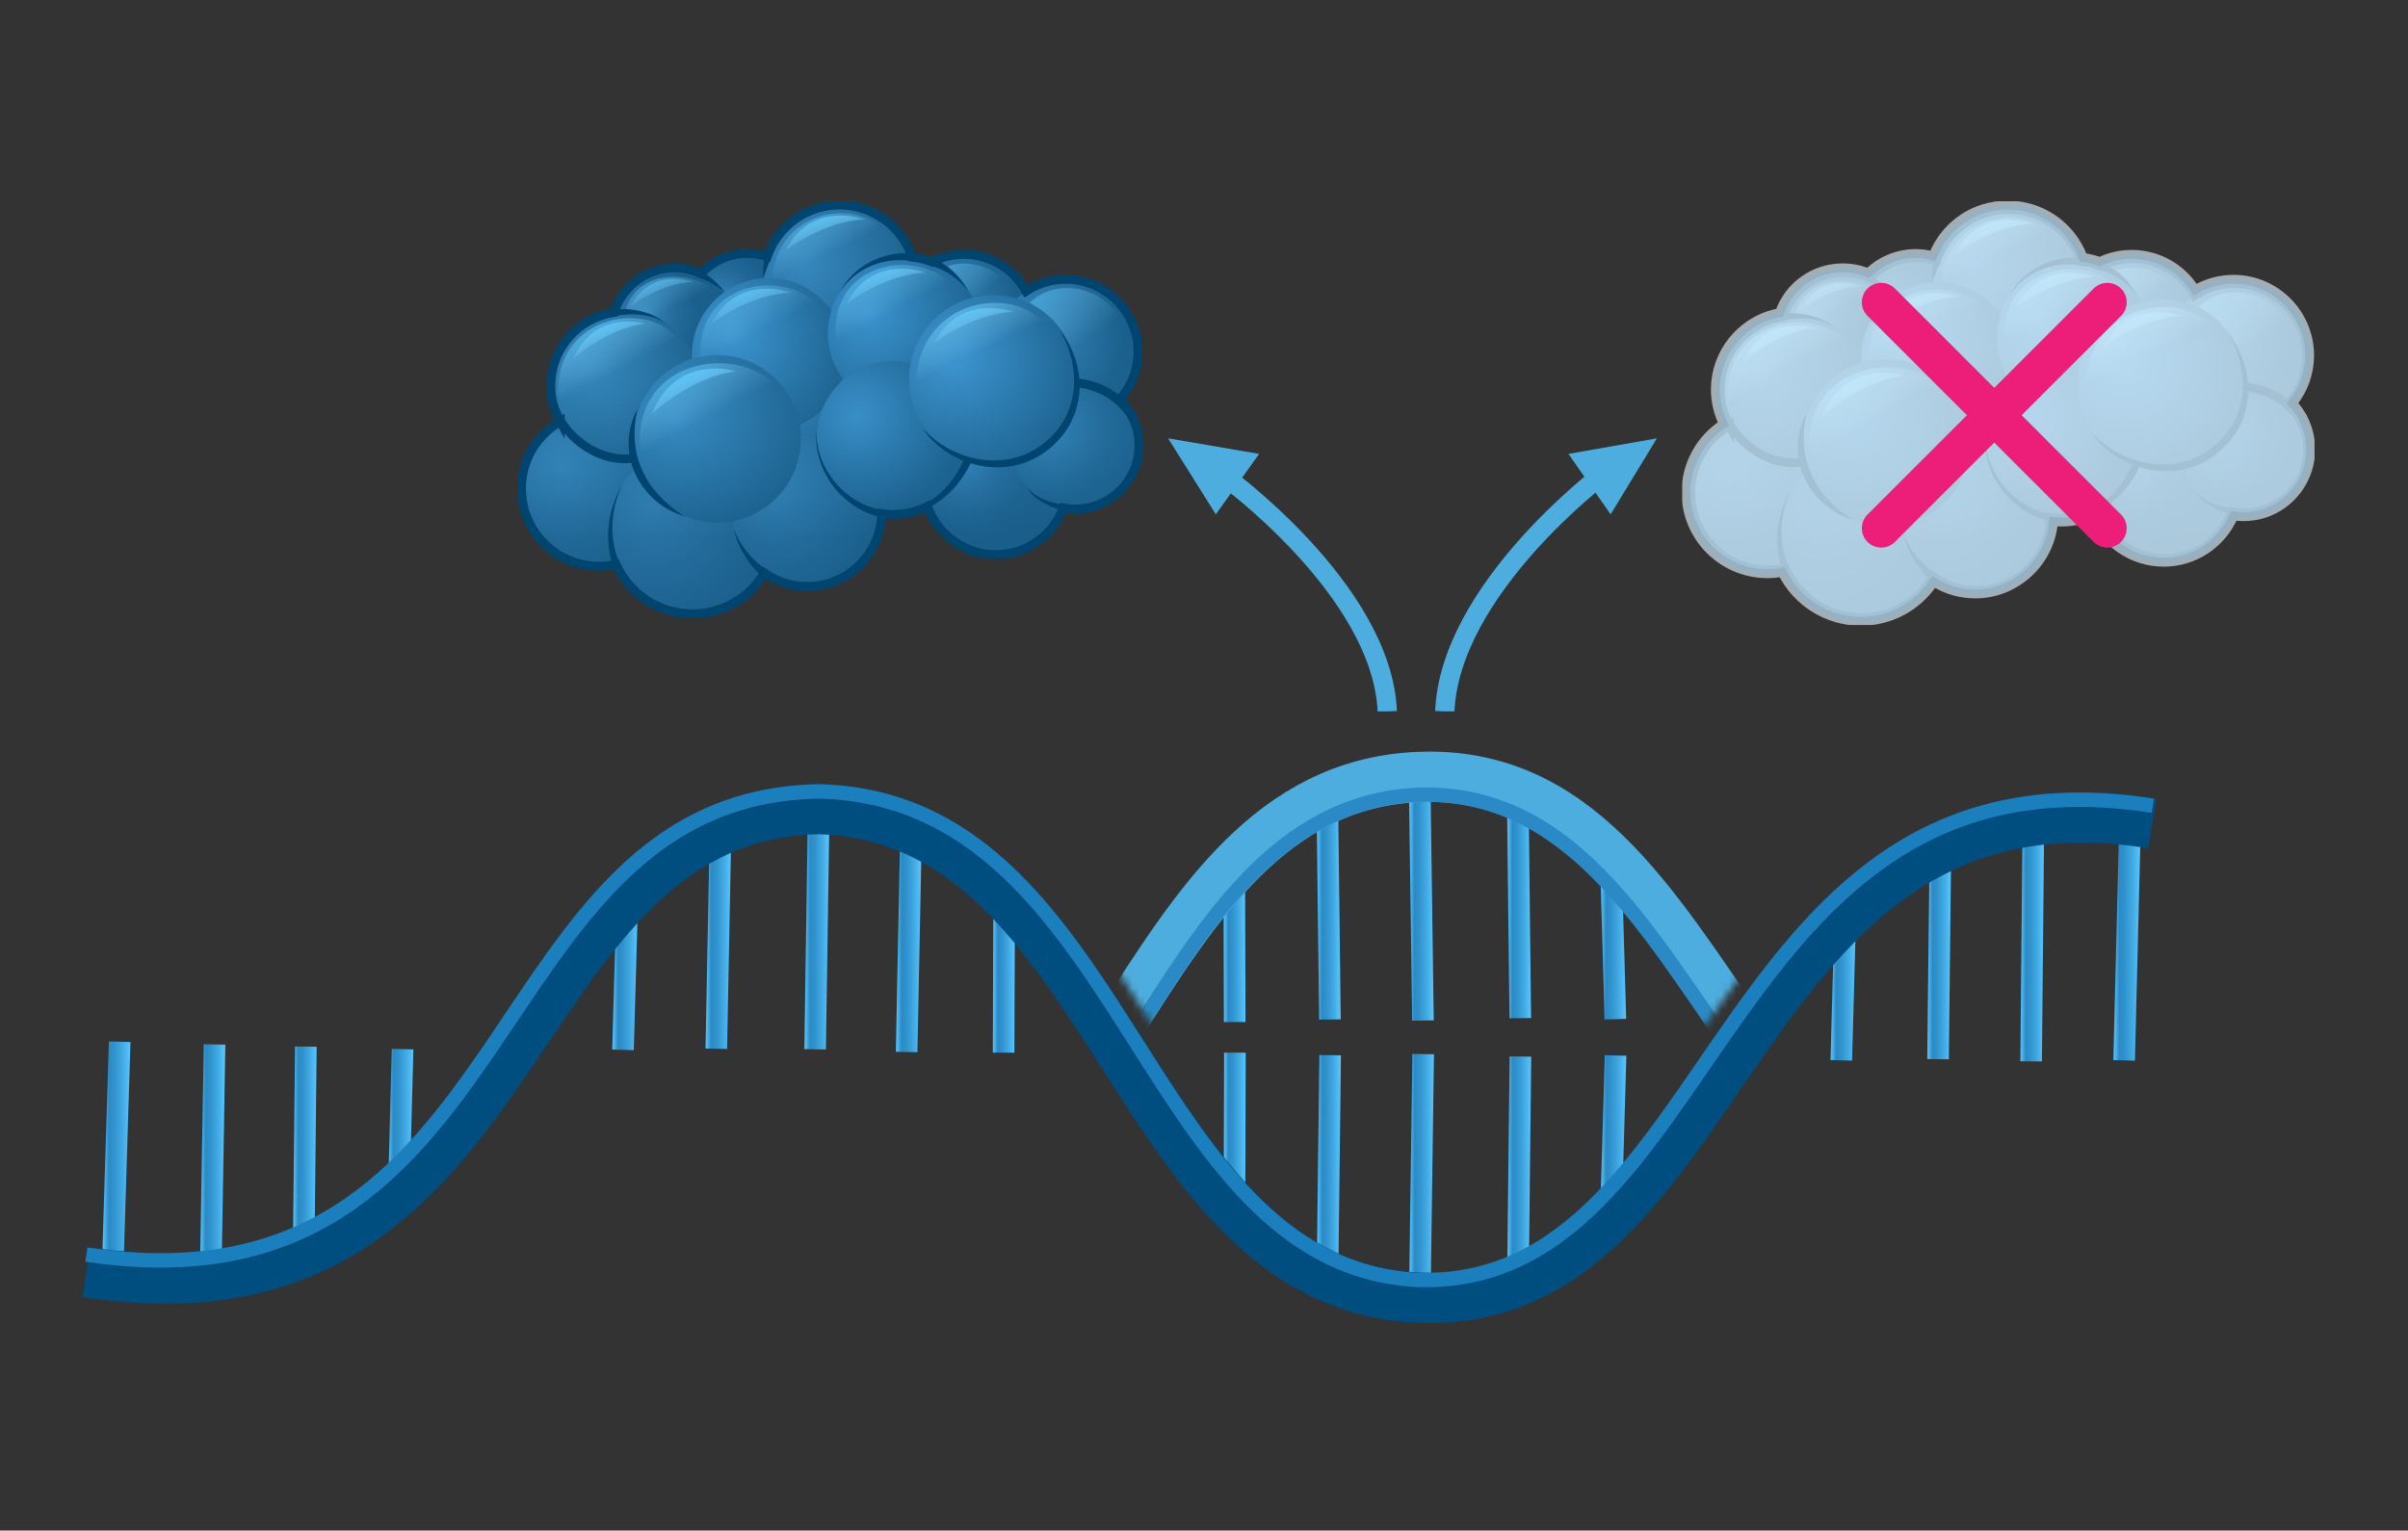 <svg xmlns="http://www.w3.org/2000/svg" width="335" height="213" viewBox="0 0 335 213" fill="none"><rect x="0" y="0" width="335" height="213" fill="#333333" stroke="none"/><g clip-path="url(#clip0_5233_29043)"><path d="M113.4 146.03L113.9 112.59" stroke="url(#paint0_linear_5233_29043)" stroke-width="3" stroke-miterlimit="10"></path><path d="M99.65 145.951L100.24 115.561" stroke="url(#paint1_linear_5233_29043)" stroke-width="3" stroke-miterlimit="10"></path><path d="M86.67 146.101L87.28 124.631" stroke="url(#paint2_linear_5233_29043)" stroke-width="3" stroke-miterlimit="10"></path><path d="M126.13 146.4L126.74 115.76" stroke="url(#paint3_linear_5233_29043)" stroke-width="3" stroke-miterlimit="10"></path><path d="M139.62 146.49L139.7 123" stroke="url(#paint4_linear_5233_29043)" stroke-width="3" stroke-miterlimit="10"></path><path d="M197.99 146.689L197.53 179.879" stroke="url(#paint5_linear_5233_29043)" stroke-width="3" stroke-miterlimit="10"></path><path d="M211.52 147.029L211.19 176.909" stroke="url(#paint6_linear_5233_29043)" stroke-width="3" stroke-miterlimit="10"></path><path d="M224.76 146.881L224.15 167.851" stroke="url(#paint7_linear_5233_29043)" stroke-width="3" stroke-miterlimit="10"></path><path d="M185.05 146.84L184.69 176.71" stroke="url(#paint8_linear_5233_29043)" stroke-width="3" stroke-miterlimit="10"></path><path d="M171.8 146.49L171.73 169.47" stroke="url(#paint9_linear_5233_29043)" stroke-width="3" stroke-miterlimit="10"></path><path d="M29.85 145.35L29.31 177.52" stroke="url(#paint10_linear_5233_29043)" stroke-width="3" stroke-miterlimit="10"></path><path d="M16.65 144.971L15.75 174.101" stroke="url(#paint11_linear_5233_29043)" stroke-width="3" stroke-miterlimit="10"></path><path d="M42.55 145.65L42.24 174.77" stroke="url(#paint12_linear_5233_29043)" stroke-width="3" stroke-miterlimit="10"></path><path d="M56.01 146L55.43 167.96" stroke="url(#paint13_linear_5233_29043)" stroke-width="3" stroke-miterlimit="10"></path><path d="M282.57 147.701L282.86 116.811" stroke="url(#paint14_linear_5233_29043)" stroke-width="3" stroke-miterlimit="10"></path><path d="M295.51 147.57L296.29 116.15" stroke="url(#paint15_linear_5233_29043)" stroke-width="3" stroke-miterlimit="10"></path><path d="M269.62 147.401L269.93 119.551" stroke="url(#paint16_linear_5233_29043)" stroke-width="3" stroke-miterlimit="10"></path><path d="M256.16 147.559L256.74 126.369" stroke="url(#paint17_linear_5233_29043)" stroke-width="3" stroke-miterlimit="10"></path><path d="M299.44 114.6C239.73 104.88 241.64 182.93 196.96 180.56C156.87 178.44 155.21 113.81 113.9 112.59C68.49 113.58 74.98 186.76 12.02 177.04" stroke="#004E80" stroke-width="7" stroke-miterlimit="10"></path><path d="M299.5 112.141C238.27 102.421 239.6 179.811 196.96 178.111C158.38 175.811 156.99 111.121 113.9 110.141C65.85 110.951 73.68 183.821 12.02 174.591" stroke="#1B7EBD" stroke-width="2" stroke-miterlimit="10"></path><mask id="mask0_5233_29043" style="mask-type:luminance" maskUnits="userSpaceOnUse" x="152" y="99" width="93" height="47"><path d="M244.64 132.39L234.99 145.8L161.56 144.64L152.8 130.86C152.8 130.86 169.86 99.3 197.77 99.04C230.38 97.74 244.64 132.39 244.64 132.39Z" fill="white"></path></mask><g mask="url(#mask0_5233_29043)"><path d="M197.96 142.02L197.5 108.84" stroke="url(#paint18_linear_5233_29043)" stroke-width="3" stroke-miterlimit="10"></path><path d="M211.5 141.691L211.16 111.811" stroke="url(#paint19_linear_5233_29043)" stroke-width="3" stroke-miterlimit="10"></path><path d="M224.73 141.831L224.13 120.871" stroke="url(#paint20_linear_5233_29043)" stroke-width="3" stroke-miterlimit="10"></path><path d="M185.02 141.88L184.66 112" stroke="url(#paint21_linear_5233_29043)" stroke-width="3" stroke-miterlimit="10"></path><path d="M171.77 142.23L171.7 119.24" stroke="url(#paint22_linear_5233_29043)" stroke-width="3" stroke-miterlimit="10"></path><path d="M299.41 174.12C239.7 183.83 241.62 105.79 196.93 108.15C156.84 110.27 155.18 174.9 113.87 176.12" stroke="#4DADDE" stroke-width="7" stroke-miterlimit="10"></path><path d="M299.47 176.57C238.24 186.3 239.57 108.91 196.93 110.61C158.35 112.91 156.96 177.6 113.87 178.58" stroke="#2B8AC5" stroke-width="2" stroke-miterlimit="10"></path></g></g><g clip-path="url(#clip1_5233_29043)"><path d="M201 99C201.708 82.002 223 66 223 66" stroke="#4DADDE" stroke-width="2.69" stroke-miterlimit="10"></path><path d="M218.204 63.167L224.071 71.58L230.51 61L218.204 63.167Z" fill="#4DADDE"></path></g><g clip-path="url(#clip2_5233_29043)"><path d="M193 99C192.264 82.002 170 66 170 66" stroke="#4DADDE" stroke-width="2.69" stroke-miterlimit="10"></path><path d="M175.178 63.167L169.138 71.58L162.51 61L175.178 63.167Z" fill="#4DADDE"></path></g><g clip-path="url(#clip3_5233_29043)"><path d="M296.713 55.669C302.149 55.669 306.556 51.262 306.556 45.826C306.556 40.391 302.149 35.984 296.713 35.984C291.277 35.984 286.87 40.391 286.87 45.826C286.87 51.262 291.277 55.669 296.713 55.669Z" fill="url(#paint23_radial_5233_29043)"></path><path d="M274.767 66.662C280.724 66.662 285.552 61.834 285.552 55.878C285.552 49.922 280.724 45.094 274.767 45.094C268.811 45.094 263.982 49.922 263.982 55.878C263.982 61.834 268.811 66.662 274.767 66.662Z" fill="url(#paint24_radial_5233_29043)"></path><path d="M301.154 77.751C306.706 77.751 311.206 73.251 311.206 67.7C311.206 62.149 306.706 57.648 301.154 57.648C295.603 57.648 291.102 62.149 291.102 67.7C291.102 73.251 295.603 77.751 301.154 77.751Z" fill="url(#paint25_radial_5233_29043)"></path><path d="M310.875 59.568C316.427 59.568 320.927 55.068 320.927 49.516C320.927 43.965 316.427 39.465 310.875 39.465C305.323 39.465 300.823 43.965 300.823 49.516C300.823 55.068 305.323 59.568 310.875 59.568Z" fill="url(#paint26_radial_5233_29043)"></path><path d="M312.219 71.407C317.11 71.407 321.075 67.442 321.075 62.551C321.075 57.66 317.11 53.695 312.219 53.695C307.327 53.695 303.362 57.66 303.362 62.551C303.362 67.442 307.327 71.407 312.219 71.407Z" fill="url(#paint27_radial_5233_29043)"></path><path d="M246.016 79.348C251.972 79.348 256.801 74.52 256.801 68.564C256.801 62.608 251.972 57.779 246.016 57.779C240.059 57.779 235.23 62.608 235.23 68.564C235.23 74.52 240.059 79.348 246.016 79.348Z" fill="url(#paint28_radial_5233_29043)"></path><path d="M259.008 85.97C265.442 85.97 270.657 80.755 270.657 74.322C270.657 67.889 265.442 62.674 259.008 62.674C252.575 62.674 247.359 67.889 247.359 74.322C247.359 80.755 252.575 85.97 259.008 85.97Z" fill="url(#paint29_radial_5233_29043)"></path><path d="M274.933 82.166C280.668 82.166 285.317 77.518 285.317 71.783C285.317 66.049 280.668 61.4 274.933 61.4C269.198 61.4 264.549 66.049 264.549 71.783C264.549 77.518 269.198 82.166 274.933 82.166Z" fill="url(#paint30_radial_5233_29043)"></path><path d="M266.617 53.426C271.47 53.426 275.404 49.492 275.404 44.64C275.404 39.787 271.47 35.853 266.617 35.853C261.765 35.853 257.831 39.787 257.831 44.64C257.831 49.492 261.765 53.426 266.617 53.426Z" fill="url(#paint31_radial_5233_29043)"></path><path d="M256.521 55.432C261.374 55.432 265.308 51.498 265.308 46.646C265.308 41.793 261.374 37.859 256.521 37.859C251.668 37.859 247.734 41.793 247.734 46.646C247.734 51.498 251.668 55.432 256.521 55.432Z" fill="url(#paint32_radial_5233_29043)"></path><path d="M249.637 64.55C255.333 64.55 259.951 59.933 259.951 54.237C259.951 48.541 255.333 43.924 249.637 43.924C243.94 43.924 239.323 48.541 239.323 54.237C239.323 59.933 243.94 64.55 249.637 64.55Z" fill="url(#paint33_radial_5233_29043)"></path><path d="M279.462 50.45C285.351 50.45 290.125 45.676 290.125 39.787C290.125 33.899 285.351 29.125 279.462 29.125C273.573 29.125 268.799 33.899 268.799 39.787C268.799 45.676 273.573 50.45 279.462 50.45Z" fill="url(#paint34_radial_5233_29043)"></path><path d="M269.584 60.598C275.473 60.598 280.247 55.824 280.247 49.936C280.247 44.047 275.473 39.273 269.584 39.273C263.695 39.273 258.921 44.047 258.921 49.936C258.921 55.824 263.695 60.598 269.584 60.598Z" fill="url(#paint35_radial_5233_29043)"></path><path d="M288.467 57.639C294.356 57.639 299.13 52.865 299.13 46.977C299.13 41.088 294.356 36.315 288.467 36.315C282.578 36.315 277.804 41.088 277.804 46.977C277.804 52.865 282.578 57.639 288.467 57.639Z" fill="url(#paint36_radial_5233_29043)"></path><path d="M286.913 72.158C292.802 72.158 297.576 67.385 297.576 61.496C297.576 55.608 292.802 50.834 286.913 50.834C281.024 50.834 276.25 55.608 276.25 61.496C276.25 67.385 281.024 72.158 286.913 72.158Z" fill="url(#paint37_radial_5233_29043)"></path><path d="M262.394 73.285C268.828 73.285 274.043 68.07 274.043 61.636C274.043 55.203 268.828 49.988 262.394 49.988C255.961 49.988 250.745 55.203 250.745 61.636C250.745 68.07 255.961 73.285 262.394 73.285Z" fill="url(#paint38_radial_5233_29043)"></path><path d="M300.727 64.968C307.16 64.968 312.376 59.753 312.376 53.32C312.376 46.887 307.16 41.672 300.727 41.672C294.293 41.672 289.078 46.887 289.078 53.32C289.078 59.753 294.293 64.968 300.727 64.968Z" fill="url(#paint39_radial_5233_29043)"></path><path style="mix-blend-mode:multiply" opacity="0.42" d="M240.641 59.21C239.812 57.727 239.341 56.026 239.341 54.202C239.341 49.019 243.162 44.744 248.145 44.011C249.253 40.434 252.595 37.825 256.539 37.825C257.848 37.825 259.087 38.121 260.204 38.636C261.81 36.909 264.096 35.818 266.635 35.818C267.603 35.818 268.537 35.984 269.41 36.272C270.849 32.092 274.811 29.082 279.479 29.082C284.148 29.082 288.144 32.118 289.575 36.324C290.535 36.42 291.451 36.656 292.324 36.996C293.65 36.333 295.142 35.94 296.73 35.94C300.456 35.94 303.702 38.017 305.378 41.071C306.966 40.023 308.859 39.413 310.901 39.413C316.451 39.413 320.953 43.915 320.953 49.464C320.953 52.029 319.985 54.368 318.397 56.148C320.054 57.753 321.093 60.004 321.093 62.5C321.093 67.394 317.131 71.356 312.236 71.356C311.669 71.356 311.11 71.295 310.569 71.19C309.13 74.986 305.474 77.69 301.172 77.69C296.87 77.69 293.074 74.881 291.696 70.972C290.264 71.687 288.65 72.106 286.94 72.106C286.39 72.106 285.858 72.054 285.334 71.975C285.203 77.594 280.614 82.114 274.959 82.114C272.752 82.114 270.71 81.416 269.026 80.238C266.993 83.632 263.284 85.918 259.035 85.918C254.297 85.918 250.23 83.082 248.407 79.025C247.648 79.2 246.853 79.296 246.042 79.296C240.091 79.296 235.257 74.471 235.257 68.511C235.257 64.524 237.43 61.051 240.641 59.184V59.21Z" fill="url(#paint40_linear_5233_29043)"></path><path d="M240.588 59.253C239.759 57.77 239.288 56.069 239.288 54.245C239.288 49.062 243.11 44.787 248.092 44.054C249.2 40.477 252.542 37.868 256.486 37.868C257.795 37.868 259.034 38.164 260.151 38.679C261.757 36.952 264.043 35.861 266.582 35.861C267.551 35.861 268.484 36.027 269.357 36.315C270.797 32.135 274.758 29.125 279.427 29.125C284.095 29.125 288.091 32.161 289.522 36.367C290.482 36.463 291.398 36.699 292.271 37.039C293.597 36.376 295.089 35.983 296.678 35.983C300.404 35.983 303.65 38.06 305.325 41.114C306.913 40.066 308.806 39.456 310.848 39.456C316.398 39.456 320.9 43.958 320.9 49.507C320.9 52.072 319.932 54.411 318.344 56.191C320.002 57.796 321.04 60.047 321.04 62.543C321.04 67.438 317.079 71.399 312.183 71.399C311.616 71.399 311.058 71.338 310.517 71.233C309.077 75.028 305.421 77.733 301.119 77.733C296.817 77.733 293.021 74.924 291.643 71.015C290.212 71.73 288.597 72.149 286.887 72.149C286.337 72.149 285.805 72.097 285.282 72.018C285.151 77.637 280.561 82.157 274.907 82.157C272.699 82.157 270.657 81.459 268.973 80.281C266.94 83.675 263.231 85.961 258.982 85.961C254.244 85.961 250.178 83.125 248.354 79.068C247.595 79.243 246.801 79.339 245.989 79.339C240.038 79.339 235.204 74.514 235.204 68.554C235.204 64.567 237.377 61.094 240.588 59.227V59.253Z" stroke="#004470" stroke-width="1.24" stroke-miterlimit="10" stroke-linecap="round"></path><path d="M289.209 36.909C285.509 36.324 281.434 38.008 279.453 41.289C280.308 39.544 281.757 38.078 283.511 37.136C285.256 36.185 287.289 35.705 289.339 35.836C289.636 35.853 289.863 36.106 289.846 36.411C289.828 36.726 289.531 36.961 289.217 36.909H289.209Z" fill="#004470"></path><path d="M259.925 38.07C261.303 38.916 262.42 39.989 263.432 41.132C262.193 40.26 260.85 39.492 259.471 39.056C258.712 38.785 259.218 37.677 259.916 38.07H259.925Z" fill="#004470"></path><path d="M269.994 36.115L268.781 39.37C268.781 39.37 268.93 35.906 268.93 35.897C268.999 35.068 270.247 35.321 269.985 36.115H269.994Z" fill="#004470"></path><path d="M239.611 56.82C241.225 61.977 246.653 65.022 250.693 64.315" stroke="#004470" stroke-width="1.2" stroke-miterlimit="10" stroke-linecap="round"></path><path d="M249.279 67.978C247.412 71.582 247.272 76.451 249.392 79.915C249.567 80.159 249.515 80.499 249.27 80.674C249.017 80.857 248.651 80.787 248.485 80.517C246.495 76.617 247.019 71.608 249.279 67.978Z" fill="#004470"></path><path d="M247.028 43.723C249.846 43.365 253.013 43.679 255.247 45.573C252.83 44.02 249.881 44.107 247.211 44.787C246.478 44.953 246.277 43.819 247.028 43.723Z" fill="#004470"></path><path d="M264.741 74.199C265.596 76.477 267.184 78.3 269.104 79.749C269.34 79.932 269.383 80.272 269.191 80.508C268.991 80.769 268.581 80.787 268.362 80.534C266.643 78.797 265.239 76.599 264.741 74.199Z" fill="#004470"></path><path d="M277.751 66.896C283.563 74.391 292.917 73.109 296.713 64.497C296.835 64.218 297.166 64.096 297.437 64.226C297.716 64.357 297.83 64.698 297.681 64.968C293.379 73.702 283.484 75.002 277.743 66.896H277.751Z" fill="#004470"></path><path d="M312.803 53.889C316.983 54.499 319.191 57.038 320.037 58.443" stroke="#004470" stroke-width="1.24" stroke-miterlimit="10" stroke-linecap="round"></path><path d="M305.377 68.311C307.035 70.274 309.784 70.841 312.227 70.885C312.524 70.885 312.768 71.12 312.777 71.425C312.681 72.525 310.831 71.617 310.194 71.53C308.335 70.972 306.425 70.012 305.386 68.311H305.377Z" fill="#004470"></path><path d="M251.347 57.457C249.846 63.861 252.42 68.913 257.83 72.395C251.513 70.466 248.101 63.408 251.347 57.457Z" fill="#004470"></path><path d="M290.91 60.082C294.915 64.636 302.219 66.303 307.306 62.612C312.725 58.817 313.274 51.959 309.985 46.453C314.252 51.81 313.719 59.393 307.926 63.493C302.507 67.42 294.505 65.518 290.91 60.082Z" fill="#004470"></path><path d="M292.455 36.541C294.558 37.484 296.233 39.141 297.263 41.061C295.928 39.333 294.086 38.086 292.088 37.562C291.338 37.353 291.748 36.227 292.455 36.55V36.541Z" fill="#004470"></path><path d="M276.224 60.475C276.015 65.911 280.561 71.103 285.91 71.574C286.608 71.635 286.521 72.708 285.814 72.647C280.134 71.783 275.666 66.191 276.216 60.467L276.224 60.475Z" fill="#004470"></path><path opacity="0.65" d="M309.121 47.335C305.491 40.005 292.149 41.367 290.264 51.767C288.379 62.168 309.121 47.335 309.121 47.335Z" fill="url(#paint41_linear_5233_29043)"></path><path opacity="0.51" d="M305.866 42.729C309.74 38.768 318.213 40.504 319.54 48.139C320.342 52.746 315.988 51.35 311.782 49.072C310.892 47.842 310.159 44.937 305.857 42.738L305.866 42.729Z" fill="url(#paint42_linear_5233_29043)"></path><path opacity="0.51" d="M294.453 37.651C297.681 36.429 302.55 38.157 304.173 42.223C302.664 41.664 300.098 41.342 297.96 41.83C297.385 40.984 296.46 39.195 294.453 37.651Z" fill="url(#paint43_linear_5233_29043)"></path><path opacity="0.6" d="M296.058 41.664C292.437 34.929 278.912 36.089 278.859 46.533C278.807 56.445 296.058 41.664 296.058 41.664Z" fill="url(#paint44_linear_5233_29043)"></path><path opacity="0.51" d="M277.446 44.56C273.79 37.754 260.125 38.932 260.073 49.481C260.021 59.497 277.446 44.56 277.446 44.56Z" fill="url(#paint45_linear_5233_29043)"></path><path opacity="0.65" d="M271.896 56.078C267.638 48.147 251.714 49.517 251.652 61.811C251.6 73.476 271.896 56.078 271.896 56.078Z" fill="url(#paint46_linear_5233_29043)"></path><path opacity="0.7" d="M258.301 49.778C254.994 41.742 240.361 43.591 240.309 54.847C240.256 65.535 258.301 49.778 258.301 49.778Z" fill="url(#paint47_linear_5233_29043)"></path><path opacity="0.51" d="M262.743 41.48C259.532 38.27 251.653 37.711 249.733 43.531C251.984 43.731 254.375 44.325 256.783 46.55C259.881 44.665 262.743 41.48 262.743 41.48Z" fill="url(#paint48_linear_5233_29043)"></path><path opacity="0.51" d="M286.503 33.907C283.624 28.096 271.879 28.943 270.204 38.209C268.711 46.463 286.503 33.907 286.503 33.907Z" fill="url(#paint49_linear_5233_29043)"></path><path d="M303.632 43.993C297.829 44.167 292.55 48.338 292.55 48.338C296.233 41.166 303.632 43.993 303.632 43.993Z" fill="url(#paint50_linear_5233_29043)"></path><path d="M291.451 38.532C285.648 38.706 280.369 42.877 280.369 42.877C284.051 35.705 291.451 38.532 291.451 38.532Z" fill="url(#paint51_linear_5233_29043)"></path><path d="M282.978 31.133C277.176 31.308 271.896 35.478 271.896 35.478C275.579 28.306 282.978 31.133 282.978 31.133Z" fill="url(#paint52_linear_5233_29043)"></path><path opacity="0.9" d="M272.673 41.315C266.87 41.489 261.591 45.66 261.591 45.66C265.274 38.488 272.673 41.315 272.673 41.315Z" fill="url(#paint53_linear_5233_29043)"></path><path opacity="0.7" d="M259.017 39.831C254.497 39.962 250.387 43.216 250.387 43.216C253.258 37.632 259.017 39.831 259.017 39.831Z" fill="url(#paint54_linear_5233_29043)"></path><path d="M252.49 45.626C247.063 46.202 242.42 50.503 242.42 50.503C245.352 43.514 252.49 45.626 252.49 45.626Z" fill="url(#paint55_linear_5233_29043)"></path><path d="M265.09 52.256C258.738 52.928 253.311 58.215 253.311 58.215C256.731 49.577 265.09 52.256 265.09 52.256Z" fill="url(#paint56_linear_5233_29043)"></path><g style="mix-blend-mode:lighten" opacity="0.7"><path d="M321.459 62.508C321.459 60.981 321.093 59.524 320.412 58.207C320.403 58.172 320.395 58.137 320.377 58.102C320.325 58.024 320.264 57.919 320.185 57.805C319.836 57.203 319.426 56.645 318.946 56.121C320.473 54.237 321.311 51.89 321.311 49.464C321.311 43.618 316.555 38.872 310.718 38.872C308.833 38.872 307 39.369 305.386 40.32C303.501 37.266 300.168 35.399 296.556 35.399C295.011 35.399 293.519 35.739 292.123 36.402C291.355 36.123 290.578 35.931 289.802 35.827C288.17 31.455 283.999 28.541 279.313 28.541C274.628 28.541 270.666 31.316 268.947 35.513C268.921 35.539 268.903 35.565 268.886 35.6C265.701 34.736 262.228 35.687 259.907 37.982C258.773 37.511 257.586 37.275 256.373 37.275C252.377 37.275 248.878 39.77 247.569 43.522C247.368 43.557 247.167 43.609 246.975 43.653C246.958 43.653 246.932 43.653 246.914 43.653C246.879 43.653 246.862 43.671 246.836 43.679C242.098 44.883 238.642 49.211 238.642 54.184C238.642 55.851 239.026 57.5 239.768 58.992C236.539 61.069 234.559 64.672 234.559 68.511C234.559 74.759 239.637 79.837 245.885 79.837C246.557 79.837 247.246 79.776 247.935 79.645C249.977 83.798 254.227 86.459 258.869 86.459C262.996 86.459 266.748 84.426 269.026 80.997C270.762 82.079 272.743 82.655 274.802 82.655C280.483 82.655 285.238 78.188 285.683 72.586C286.076 72.63 286.434 72.647 286.783 72.647C288.327 72.647 289.828 72.333 291.242 71.713C292.873 75.64 296.73 78.24 301.015 78.24C305.299 78.24 309.095 75.666 310.753 71.801C311.163 71.862 311.564 71.888 311.965 71.897H311.983C317.227 71.984 321.468 67.717 321.468 62.508H321.459Z" fill="#E9F7FF"></path><path d="M321.459 62.508C321.459 60.981 321.093 59.524 320.412 58.207C320.403 58.172 320.395 58.137 320.377 58.102C320.325 58.024 320.264 57.919 320.185 57.805C319.836 57.203 319.426 56.645 318.946 56.121C320.473 54.237 321.311 51.89 321.311 49.464C321.311 43.618 316.555 38.872 310.718 38.872C308.833 38.872 307 39.369 305.386 40.32C303.501 37.266 300.168 35.399 296.556 35.399C295.011 35.399 293.519 35.739 292.123 36.402C291.355 36.123 290.578 35.931 289.802 35.827C288.17 31.455 283.999 28.541 279.313 28.541C274.628 28.541 270.666 31.316 268.947 35.513C268.921 35.539 268.903 35.565 268.886 35.6C265.701 34.736 262.228 35.687 259.907 37.982C258.773 37.511 257.586 37.275 256.373 37.275C252.377 37.275 248.878 39.77 247.569 43.522C247.368 43.557 247.167 43.609 246.975 43.653C246.958 43.653 246.932 43.653 246.914 43.653C246.879 43.653 246.862 43.671 246.836 43.679C242.098 44.883 238.642 49.211 238.642 54.184C238.642 55.851 239.026 57.5 239.768 58.992C236.539 61.069 234.559 64.672 234.559 68.511C234.559 74.759 239.637 79.837 245.885 79.837C246.557 79.837 247.246 79.776 247.935 79.645C249.977 83.798 254.227 86.459 258.869 86.459C262.996 86.459 266.748 84.426 269.026 80.997C270.762 82.079 272.743 82.655 274.802 82.655C280.483 82.655 285.238 78.188 285.683 72.586C286.076 72.63 286.434 72.647 286.783 72.647C288.327 72.647 289.828 72.333 291.242 71.713C292.873 75.64 296.73 78.24 301.015 78.24C305.299 78.24 309.095 75.666 310.753 71.801C311.163 71.862 311.564 71.888 311.965 71.897H311.983C317.227 71.984 321.468 67.717 321.468 62.508H321.459Z" stroke="#D4E1E8" stroke-width="1.24" stroke-miterlimit="10"></path></g><path d="M293.17 42.057L261.713 73.511" stroke="#ED1E79" stroke-width="5.39" stroke-miterlimit="10" stroke-linecap="round"></path><path d="M261.713 42.057L293.17 73.511" stroke="#ED1E79" stroke-width="5.39" stroke-miterlimit="10" stroke-linecap="round"></path></g><g clip-path="url(#clip4_5233_29043)"><path d="M134.108 55.1C139.549 55.1 143.96 50.688 143.96 45.245C143.96 39.803 139.549 35.391 134.108 35.391C128.667 35.391 124.256 39.803 124.256 45.245C124.256 50.688 128.667 55.1 134.108 55.1Z" fill="url(#paint57_radial_5233_29043)"></path><path d="M112.142 66.116C118.104 66.116 122.937 61.281 122.937 55.318C122.937 49.354 118.104 44.52 112.142 44.52C106.18 44.52 101.347 49.354 101.347 55.318C101.347 61.281 106.18 66.116 112.142 66.116Z" fill="url(#paint58_radial_5233_29043)"></path><path d="M138.553 77.21C144.11 77.21 148.615 72.704 148.615 67.146C148.615 61.588 144.11 57.082 138.553 57.082C132.996 57.082 128.492 61.588 128.492 67.146C128.492 72.704 132.996 77.21 138.553 77.21Z" fill="url(#paint59_radial_5233_29043)"></path><path d="M148.283 59.005C153.84 59.005 158.345 54.499 158.345 48.941C158.345 43.383 153.84 38.877 148.283 38.877C142.726 38.877 138.222 43.383 138.222 48.941C138.222 54.499 142.726 59.005 148.283 59.005Z" fill="url(#paint60_radial_5233_29043)"></path><path d="M149.628 70.86C154.524 70.86 158.493 66.89 158.493 61.992C158.493 57.095 154.524 53.125 149.628 53.125C144.732 53.125 140.763 57.095 140.763 61.992C140.763 66.89 144.732 70.86 149.628 70.86Z" fill="url(#paint61_radial_5233_29043)"></path><path d="M83.363 78.811C89.325 78.811 94.159 73.976 94.159 68.013C94.159 62.049 89.325 57.215 83.363 57.215C77.401 57.215 72.568 62.049 72.568 68.013C72.568 73.976 77.401 78.811 83.363 78.811Z" fill="url(#paint62_radial_5233_29043)"></path><path d="M96.368 85.441C102.808 85.441 108.028 80.219 108.028 73.778C108.028 67.337 102.808 62.115 96.368 62.115C89.928 62.115 84.708 67.337 84.708 73.778C84.708 80.219 89.928 85.441 96.368 85.441Z" fill="url(#paint63_radial_5233_29043)"></path><path d="M112.308 81.632C118.048 81.632 122.701 76.978 122.701 71.236C122.701 65.494 118.048 60.84 112.308 60.84C106.567 60.84 101.914 65.494 101.914 71.236C101.914 76.978 106.567 81.632 112.308 81.632Z" fill="url(#paint64_radial_5233_29043)"></path><path d="M103.975 52.862C108.833 52.862 112.771 48.924 112.771 44.065C112.771 39.206 108.833 35.268 103.975 35.268C99.118 35.268 95.18 39.206 95.18 44.065C95.18 48.924 99.118 52.862 103.975 52.862Z" fill="url(#paint65_radial_5233_29043)"></path><path d="M93.879 54.872C98.736 54.872 102.674 50.933 102.674 46.075C102.674 41.216 98.736 37.277 93.879 37.277C89.021 37.277 85.084 41.216 85.084 46.075C85.084 50.933 89.021 54.872 93.879 54.872Z" fill="url(#paint66_radial_5233_29043)"></path><path d="M86.988 63.994C92.689 63.994 97.311 59.371 97.311 53.668C97.311 47.965 92.689 43.342 86.988 43.342C81.286 43.342 76.664 47.965 76.664 53.668C76.664 59.371 81.286 63.994 86.988 63.994Z" fill="url(#paint67_radial_5233_29043)"></path><path d="M116.841 49.885C122.735 49.885 127.514 45.105 127.514 39.209C127.514 33.313 122.735 28.533 116.841 28.533C110.946 28.533 106.167 33.313 106.167 39.209C106.167 45.105 110.946 49.885 116.841 49.885Z" fill="url(#paint68_radial_5233_29043)"></path><path d="M106.945 60.045C112.84 60.045 117.618 55.265 117.618 49.369C117.618 43.473 112.84 38.693 106.945 38.693C101.05 38.693 96.272 43.473 96.272 49.369C96.272 55.265 101.05 60.045 106.945 60.045Z" fill="url(#paint69_radial_5233_29043)"></path><path d="M125.854 57.074C131.749 57.074 136.527 52.294 136.527 46.398C136.527 40.502 131.749 35.723 125.854 35.723C119.96 35.723 115.181 40.502 115.181 46.398C115.181 52.294 119.96 57.074 125.854 57.074Z" fill="url(#paint70_radial_5233_29043)"></path><path d="M124.299 71.611C130.194 71.611 134.973 66.832 134.973 60.935C134.973 55.039 130.194 50.26 124.299 50.26C118.405 50.26 113.626 55.039 113.626 60.935C113.626 66.832 118.405 71.611 124.299 71.611Z" fill="url(#paint71_radial_5233_29043)"></path><path d="M99.757 72.738C106.196 72.738 111.417 67.516 111.417 61.075C111.417 54.634 106.196 49.412 99.757 49.412C93.317 49.412 88.097 54.634 88.097 61.075C88.097 67.516 93.317 72.738 99.757 72.738Z" fill="url(#paint72_radial_5233_29043)"></path><path d="M138.126 64.412C144.565 64.412 149.786 59.19 149.786 52.749C149.786 46.308 144.565 41.086 138.126 41.086C131.686 41.086 126.466 46.308 126.466 52.749C126.466 59.19 131.686 64.412 138.126 64.412Z" fill="url(#paint73_radial_5233_29043)"></path><path style="mix-blend-mode:multiply" opacity="0.42" d="M77.983 58.647C77.153 57.162 76.681 55.458 76.681 53.632C76.681 48.443 80.507 44.162 85.494 43.428C86.603 39.846 89.948 37.234 93.896 37.234C95.206 37.234 96.447 37.531 97.564 38.047C99.171 36.317 101.46 35.225 104.001 35.225C104.971 35.225 105.905 35.391 106.779 35.679C108.22 31.494 112.185 28.48 116.858 28.48C121.531 28.48 125.531 31.521 126.963 35.732C127.924 35.828 128.841 36.063 129.715 36.404C131.042 35.74 132.536 35.347 134.125 35.347C137.855 35.347 141.104 37.426 142.781 40.484C144.37 39.436 146.266 38.824 148.309 38.824C153.864 38.824 158.371 43.332 158.371 48.888C158.371 51.457 157.401 53.798 155.812 55.58C157.471 57.188 158.511 59.442 158.511 61.94C158.511 66.841 154.545 70.808 149.646 70.808C149.078 70.808 148.519 70.746 147.977 70.642C146.536 74.442 142.877 77.15 138.571 77.15C134.265 77.15 130.466 74.337 129.086 70.423C127.653 71.14 126.037 71.559 124.326 71.559C123.775 71.559 123.243 71.507 122.719 71.428C122.588 77.054 117.993 81.579 112.334 81.579C110.124 81.579 108.08 80.88 106.395 79.701C104.36 83.1 100.648 85.388 96.394 85.388C91.651 85.388 87.581 82.549 85.756 78.487C84.996 78.662 84.201 78.758 83.389 78.758C77.432 78.758 72.594 73.927 72.594 67.96C72.594 63.967 74.769 60.49 77.983 58.62V58.647Z" fill="url(#paint74_linear_5233_29043)"></path><path d="M77.93 58.69C77.101 57.205 76.629 55.501 76.629 53.675C76.629 48.486 80.455 44.205 85.442 43.471C86.551 39.889 89.896 37.277 93.844 37.277C95.154 37.277 96.394 37.574 97.512 38.09C99.119 36.36 101.408 35.268 103.949 35.268C104.919 35.268 105.853 35.434 106.727 35.722C108.168 31.537 112.133 28.523 116.806 28.523C121.478 28.523 125.479 31.564 126.911 35.775C127.872 35.871 128.789 36.106 129.662 36.447C130.99 35.783 132.483 35.39 134.073 35.39C137.802 35.39 141.051 37.469 142.728 40.527C144.318 39.479 146.213 38.867 148.257 38.867C153.812 38.867 158.319 43.375 158.319 48.931C158.319 51.5 157.349 53.841 155.76 55.623C157.419 57.231 158.458 59.485 158.458 61.983C158.458 66.884 154.493 70.851 149.593 70.851C149.026 70.851 148.467 70.789 147.925 70.685C146.484 74.485 142.825 77.193 138.519 77.193C134.213 77.193 130.413 74.38 129.033 70.466C127.601 71.183 125.985 71.602 124.273 71.602C123.723 71.602 123.19 71.549 122.666 71.471C122.535 77.097 117.941 81.622 112.281 81.622C110.072 81.622 108.028 80.924 106.342 79.744C104.307 83.142 100.595 85.431 96.342 85.431C91.599 85.431 87.529 82.592 85.704 78.53C84.944 78.704 84.149 78.801 83.337 78.801C77.38 78.801 72.541 73.969 72.541 68.003C72.541 64.01 74.716 60.533 77.93 58.663V58.69Z" stroke="#004470" stroke-width="1.24" stroke-miterlimit="10" stroke-linecap="round"></path><path d="M126.597 36.316C122.893 35.731 118.815 37.417 116.832 40.702C117.688 38.955 119.138 37.487 120.893 36.544C122.64 35.591 124.675 35.111 126.728 35.242C127.025 35.259 127.252 35.513 127.234 35.819C127.217 36.133 126.92 36.369 126.605 36.316H126.597Z" fill="#004470"></path><path d="M97.285 37.478C98.665 38.325 99.783 39.4 100.796 40.544C99.556 39.671 98.211 38.902 96.831 38.465C96.071 38.194 96.578 37.085 97.277 37.478H97.285Z" fill="#004470"></path><path d="M107.364 35.522L106.15 38.781C106.15 38.781 106.299 35.312 106.299 35.304C106.369 34.474 107.618 34.727 107.356 35.522H107.364Z" fill="#004470"></path><path d="M76.952 56.254C78.568 61.417 84.001 64.466 88.044 63.758" stroke="#004470" stroke-width="1.2" stroke-miterlimit="10" stroke-linecap="round"></path><path d="M86.63 67.426C84.76 71.034 84.621 75.909 86.743 79.377C86.918 79.622 86.865 79.962 86.621 80.137C86.368 80.32 86.001 80.251 85.835 79.98C83.843 76.075 84.367 71.06 86.63 67.426Z" fill="#004470"></path><path d="M84.376 43.139C87.197 42.781 90.368 43.095 92.604 44.991C90.184 43.436 87.232 43.523 84.56 44.205C83.826 44.371 83.625 43.235 84.376 43.139Z" fill="#004470"></path><path d="M102.106 73.664C102.962 75.944 104.552 77.77 106.473 79.22C106.709 79.404 106.753 79.745 106.561 79.98C106.36 80.243 105.949 80.26 105.731 80.007C104.01 78.268 102.604 76.067 102.106 73.664Z" fill="#004470"></path><path d="M115.129 66.343C120.946 73.848 130.309 72.563 134.108 63.941C134.23 63.661 134.562 63.539 134.833 63.67C135.112 63.801 135.226 64.142 135.077 64.412C130.772 73.157 120.867 74.459 115.12 66.343H115.129Z" fill="#004470"></path><path d="M150.213 53.318C154.397 53.93 156.607 56.472 157.454 57.879" stroke="#004470" stroke-width="1.24" stroke-miterlimit="10" stroke-linecap="round"></path><path d="M142.781 67.758C144.44 69.724 147.191 70.291 149.637 70.335C149.934 70.335 150.179 70.571 150.187 70.877C150.091 71.977 148.24 71.069 147.602 70.981C145.742 70.422 143.829 69.461 142.789 67.758H142.781Z" fill="#004470"></path><path d="M88.7 56.891C87.197 63.303 89.774 68.361 95.189 71.847C88.866 69.916 85.451 62.849 88.7 56.891Z" fill="#004470"></path><path d="M128.3 59.529C132.309 64.089 139.619 65.758 144.711 62.062C150.135 58.262 150.685 51.395 147.392 45.883C151.663 51.247 151.131 58.839 145.331 62.945C139.907 66.876 131.898 64.972 128.3 59.529Z" fill="#004470"></path><path d="M129.846 35.95C131.95 36.893 133.627 38.553 134.658 40.475C133.322 38.745 131.479 37.496 129.479 36.972C128.728 36.762 129.138 35.635 129.846 35.958V35.95Z" fill="#004470"></path><path d="M113.6 59.913C113.391 65.356 117.941 70.554 123.295 71.025C123.994 71.087 123.907 72.161 123.199 72.1C117.513 71.235 113.042 65.635 113.592 59.904L113.6 59.913Z" fill="#004470"></path><path opacity="0.65" d="M146.528 46.757C142.894 39.418 129.54 40.781 127.653 51.195C125.767 61.608 146.528 46.757 146.528 46.757Z" fill="url(#paint75_linear_5233_29043)"></path><path opacity="0.51" d="M143.27 42.144C147.148 38.178 155.629 39.916 156.956 47.56C157.76 52.173 153.401 50.775 149.192 48.495C148.301 47.263 147.567 44.354 143.261 42.153L143.27 42.144Z" fill="url(#paint76_linear_5233_29043)"></path><path opacity="0.51" d="M131.846 37.059C135.077 35.836 139.951 37.566 141.575 41.637C140.064 41.078 137.497 40.755 135.357 41.244C134.78 40.397 133.855 38.606 131.846 37.059Z" fill="url(#paint77_linear_5233_29043)"></path><path opacity="0.6" d="M133.453 41.088C129.828 34.343 116.29 35.505 116.238 45.963C116.186 55.887 133.453 41.088 133.453 41.088Z" fill="url(#paint78_linear_5233_29043)"></path><path opacity="0.51" d="M114.823 43.979C111.164 37.165 97.486 38.344 97.434 48.907C97.381 58.936 114.823 43.979 114.823 43.979Z" fill="url(#paint79_linear_5233_29043)"></path><path opacity="0.65" d="M109.268 55.51C105.006 47.569 89.066 48.941 89.005 61.25C88.953 72.93 109.268 55.51 109.268 55.51Z" fill="url(#paint80_linear_5233_29043)"></path><path opacity="0.7" d="M95.661 49.204C92.35 41.158 77.703 43.01 77.651 54.28C77.599 64.981 95.661 49.204 95.661 49.204Z" fill="url(#paint81_linear_5233_29043)"></path><path opacity="0.51" d="M100.106 40.903C96.892 37.688 89.005 37.129 87.084 42.956C89.337 43.157 91.73 43.751 94.141 45.979C97.241 44.092 100.106 40.903 100.106 40.903Z" fill="url(#paint82_linear_5233_29043)"></path><path opacity="0.51" d="M123.889 33.32C121.007 27.502 109.251 28.349 107.574 37.627C106.08 45.892 123.889 33.32 123.889 33.32Z" fill="url(#paint83_linear_5233_29043)"></path><path d="M141.034 43.411C135.226 43.586 129.942 47.762 129.942 47.762C133.628 40.581 141.034 43.411 141.034 43.411Z" fill="url(#paint84_linear_5233_29043)"></path><path d="M128.841 37.943C123.033 38.117 117.749 42.293 117.749 42.293C121.435 35.112 128.841 37.943 128.841 37.943Z" fill="url(#paint85_linear_5233_29043)"></path><path d="M120.352 30.534C114.543 30.709 109.259 34.885 109.259 34.885C112.945 27.704 120.352 30.534 120.352 30.534Z" fill="url(#paint86_linear_5233_29043)"></path><path opacity="0.9" d="M110.045 40.728C104.237 40.903 98.953 45.078 98.953 45.078C102.639 37.897 110.045 40.728 110.045 40.728Z" fill="url(#paint87_linear_5233_29043)"></path><path opacity="0.7" d="M96.377 39.244C91.853 39.375 87.739 42.633 87.739 42.633C90.612 37.042 96.377 39.244 96.377 39.244Z" fill="url(#paint88_linear_5233_29043)"></path><path d="M89.844 45.044C84.411 45.621 79.765 49.928 79.765 49.928C82.699 42.93 89.844 45.044 89.844 45.044Z" fill="url(#paint89_linear_5233_29043)"></path><path d="M102.456 51.684C96.097 52.357 90.665 57.651 90.665 57.651C94.088 49.002 102.456 51.684 102.456 51.684Z" fill="url(#paint90_linear_5233_29043)"></path></g><defs><linearGradient id="paint0_linear_5233_29043" x1="111.89" y1="129.32" x2="115.4" y2="129.32" gradientUnits="userSpaceOnUse"><stop offset="0.05" stop-color="#50BCF5"></stop><stop offset="0.23" stop-color="#2B8AC5"></stop><stop offset="0.42" stop-color="#3193CD"></stop><stop offset="0.74" stop-color="#44ACE6"></stop><stop offset="1" stop-color="#58C7FF"></stop></linearGradient><linearGradient id="paint1_linear_5233_29043" x1="98.15" y1="130.761" x2="101.74" y2="130.761" gradientUnits="userSpaceOnUse"><stop offset="0.05" stop-color="#50BCF5"></stop><stop offset="0.23" stop-color="#2B8AC5"></stop><stop offset="0.42" stop-color="#3193CD"></stop><stop offset="0.74" stop-color="#44ACE6"></stop><stop offset="1" stop-color="#58C7FF"></stop></linearGradient><linearGradient id="paint2_linear_5233_29043" x1="85.17" y1="135.371" x2="88.77" y2="135.371" gradientUnits="userSpaceOnUse"><stop offset="0.05" stop-color="#50BCF5"></stop><stop offset="0.23" stop-color="#2B8AC5"></stop><stop offset="0.42" stop-color="#3193CD"></stop><stop offset="0.74" stop-color="#44ACE6"></stop><stop offset="1" stop-color="#58C7FF"></stop></linearGradient><linearGradient id="paint3_linear_5233_29043" x1="124.62" y1="131.08" x2="128.23" y2="131.08" gradientUnits="userSpaceOnUse"><stop offset="0.05" stop-color="#50BCF5"></stop><stop offset="0.23" stop-color="#2B8AC5"></stop><stop offset="0.42" stop-color="#3193CD"></stop><stop offset="0.74" stop-color="#44ACE6"></stop><stop offset="1" stop-color="#58C7FF"></stop></linearGradient><linearGradient id="paint4_linear_5233_29043" x1="138.11" y1="134.75" x2="141.2" y2="134.75" gradientUnits="userSpaceOnUse"><stop offset="0.05" stop-color="#50BCF5"></stop><stop offset="0.23" stop-color="#2B8AC5"></stop><stop offset="0.42" stop-color="#3193CD"></stop><stop offset="0.74" stop-color="#44ACE6"></stop><stop offset="1" stop-color="#58C7FF"></stop></linearGradient><linearGradient id="paint5_linear_5233_29043" x1="196.02" y1="163.289" x2="199.49" y2="163.289" gradientUnits="userSpaceOnUse"><stop offset="0.05" stop-color="#50BCF5"></stop><stop offset="0.23" stop-color="#2B8AC5"></stop><stop offset="0.42" stop-color="#3193CD"></stop><stop offset="0.74" stop-color="#44ACE6"></stop><stop offset="1" stop-color="#58C7FF"></stop></linearGradient><linearGradient id="paint6_linear_5233_29043" x1="209.68" y1="161.969" x2="213.02" y2="161.969" gradientUnits="userSpaceOnUse"><stop offset="0.05" stop-color="#50BCF5"></stop><stop offset="0.23" stop-color="#2B8AC5"></stop><stop offset="0.42" stop-color="#3193CD"></stop><stop offset="0.74" stop-color="#44ACE6"></stop><stop offset="1" stop-color="#58C7FF"></stop></linearGradient><linearGradient id="paint7_linear_5233_29043" x1="222.65" y1="157.371" x2="226.25" y2="157.371" gradientUnits="userSpaceOnUse"><stop offset="0.05" stop-color="#50BCF5"></stop><stop offset="0.23" stop-color="#2B8AC5"></stop><stop offset="0.42" stop-color="#3193CD"></stop><stop offset="0.74" stop-color="#44ACE6"></stop><stop offset="1" stop-color="#58C7FF"></stop></linearGradient><linearGradient id="paint8_linear_5233_29043" x1="183.19" y1="161.78" x2="186.54" y2="161.78" gradientUnits="userSpaceOnUse"><stop offset="0.05" stop-color="#50BCF5"></stop><stop offset="0.23" stop-color="#2B8AC5"></stop><stop offset="0.42" stop-color="#3193CD"></stop><stop offset="0.74" stop-color="#44ACE6"></stop><stop offset="1" stop-color="#58C7FF"></stop></linearGradient><linearGradient id="paint9_linear_5233_29043" x1="170.22" y1="157.98" x2="173.29" y2="157.98" gradientUnits="userSpaceOnUse"><stop offset="0.05" stop-color="#50BCF5"></stop><stop offset="0.23" stop-color="#2B8AC5"></stop><stop offset="0.42" stop-color="#3193CD"></stop><stop offset="0.74" stop-color="#44ACE6"></stop><stop offset="1" stop-color="#58C7FF"></stop></linearGradient><linearGradient id="paint10_linear_5233_29043" x1="27.81" y1="161.44" x2="31.34" y2="161.44" gradientUnits="userSpaceOnUse"><stop offset="0.05" stop-color="#50BCF5"></stop><stop offset="0.23" stop-color="#2B8AC5"></stop><stop offset="0.42" stop-color="#3193CD"></stop><stop offset="0.74" stop-color="#44ACE6"></stop><stop offset="1" stop-color="#58C7FF"></stop></linearGradient><linearGradient id="paint11_linear_5233_29043" x1="14.25" y1="159.541" x2="18.15" y2="159.541" gradientUnits="userSpaceOnUse"><stop offset="0.05" stop-color="#50BCF5"></stop><stop offset="0.23" stop-color="#2B8AC5"></stop><stop offset="0.42" stop-color="#3193CD"></stop><stop offset="0.74" stop-color="#44ACE6"></stop><stop offset="1" stop-color="#58C7FF"></stop></linearGradient><linearGradient id="paint12_linear_5233_29043" x1="40.74" y1="160.21" x2="44.05" y2="160.21" gradientUnits="userSpaceOnUse"><stop offset="0.05" stop-color="#50BCF5"></stop><stop offset="0.23" stop-color="#2B8AC5"></stop><stop offset="0.42" stop-color="#3193CD"></stop><stop offset="0.74" stop-color="#44ACE6"></stop><stop offset="1" stop-color="#58C7FF"></stop></linearGradient><linearGradient id="paint13_linear_5233_29043" x1="53.93" y1="156.98" x2="57.5" y2="156.98" gradientUnits="userSpaceOnUse"><stop offset="0.05" stop-color="#50BCF5"></stop><stop offset="0.23" stop-color="#2B8AC5"></stop><stop offset="0.42" stop-color="#3193CD"></stop><stop offset="0.74" stop-color="#44ACE6"></stop><stop offset="1" stop-color="#58C7FF"></stop></linearGradient><linearGradient id="paint14_linear_5233_29043" x1="281.07" y1="132.261" x2="284.36" y2="132.261" gradientUnits="userSpaceOnUse"><stop offset="0.05" stop-color="#50BCF5"></stop><stop offset="0.23" stop-color="#2B8AC5"></stop><stop offset="0.42" stop-color="#3193CD"></stop><stop offset="0.74" stop-color="#44ACE6"></stop><stop offset="1" stop-color="#58C7FF"></stop></linearGradient><linearGradient id="paint15_linear_5233_29043" x1="294.01" y1="131.87" x2="297.79" y2="131.87" gradientUnits="userSpaceOnUse"><stop offset="0.05" stop-color="#50BCF5"></stop><stop offset="0.23" stop-color="#2B8AC5"></stop><stop offset="0.42" stop-color="#3193CD"></stop><stop offset="0.74" stop-color="#44ACE6"></stop><stop offset="1" stop-color="#58C7FF"></stop></linearGradient><linearGradient id="paint16_linear_5233_29043" x1="268.11" y1="133.481" x2="271.42" y2="133.481" gradientUnits="userSpaceOnUse"><stop offset="0.05" stop-color="#50BCF5"></stop><stop offset="0.23" stop-color="#2B8AC5"></stop><stop offset="0.42" stop-color="#3193CD"></stop><stop offset="0.74" stop-color="#44ACE6"></stop><stop offset="1" stop-color="#58C7FF"></stop></linearGradient><linearGradient id="paint17_linear_5233_29043" x1="254.66" y1="136.969" x2="258.23" y2="136.969" gradientUnits="userSpaceOnUse"><stop offset="0.05" stop-color="#50BCF5"></stop><stop offset="0.23" stop-color="#2B8AC5"></stop><stop offset="0.42" stop-color="#3193CD"></stop><stop offset="0.74" stop-color="#44ACE6"></stop><stop offset="1" stop-color="#58C7FF"></stop></linearGradient><linearGradient id="paint18_linear_5233_29043" x1="195.99" y1="125.43" x2="199.46" y2="125.43" gradientUnits="userSpaceOnUse"><stop offset="0.05" stop-color="#50BCF5"></stop><stop offset="0.23" stop-color="#2B8AC5"></stop><stop offset="0.42" stop-color="#3193CD"></stop><stop offset="0.74" stop-color="#44ACE6"></stop><stop offset="1" stop-color="#58C7FF"></stop></linearGradient><linearGradient id="paint19_linear_5233_29043" x1="209.66" y1="126.741" x2="212.99" y2="126.741" gradientUnits="userSpaceOnUse"><stop offset="0.05" stop-color="#50BCF5"></stop><stop offset="0.23" stop-color="#2B8AC5"></stop><stop offset="0.42" stop-color="#3193CD"></stop><stop offset="0.74" stop-color="#44ACE6"></stop><stop offset="1" stop-color="#58C7FF"></stop></linearGradient><linearGradient id="paint20_linear_5233_29043" x1="222.62" y1="131.351" x2="226.23" y2="131.351" gradientUnits="userSpaceOnUse"><stop offset="0.05" stop-color="#50BCF5"></stop><stop offset="0.23" stop-color="#2B8AC5"></stop><stop offset="0.42" stop-color="#3193CD"></stop><stop offset="0.74" stop-color="#44ACE6"></stop><stop offset="1" stop-color="#58C7FF"></stop></linearGradient><linearGradient id="paint21_linear_5233_29043" x1="183.16" y1="126.94" x2="186.51" y2="126.94" gradientUnits="userSpaceOnUse"><stop offset="0.05" stop-color="#50BCF5"></stop><stop offset="0.23" stop-color="#2B8AC5"></stop><stop offset="0.42" stop-color="#3193CD"></stop><stop offset="0.74" stop-color="#44ACE6"></stop><stop offset="1" stop-color="#58C7FF"></stop></linearGradient><linearGradient id="paint22_linear_5233_29043" x1="170.2" y1="130.73" x2="173.26" y2="130.73" gradientUnits="userSpaceOnUse"><stop offset="0.05" stop-color="#50BCF5"></stop><stop offset="0.23" stop-color="#2B8AC5"></stop><stop offset="0.42" stop-color="#3193CD"></stop><stop offset="0.74" stop-color="#44ACE6"></stop><stop offset="1" stop-color="#58C7FF"></stop></linearGradient><radialGradient id="paint23_radial_5233_29043" cx="0" cy="0" r="1" gradientUnits="userSpaceOnUse" gradientTransform="translate(292.062 43.209) rotate(180) scale(18.35 18.349)"><stop stop-color="#3789BF"></stop><stop offset="0.7" stop-color="#1A5E8A"></stop></radialGradient><radialGradient id="paint24_radial_5233_29043" cx="0" cy="0" r="1" gradientUnits="userSpaceOnUse" gradientTransform="translate(269.68 53.016) rotate(180) scale(20.104 20.103)"><stop stop-color="#3789BF"></stop><stop offset="0.86" stop-color="#1A5E8A"></stop></radialGradient><radialGradient id="paint25_radial_5233_29043" cx="0" cy="0" r="1" gradientUnits="userSpaceOnUse" gradientTransform="translate(296.407 65.021) rotate(180) scale(18.743 18.742)"><stop stop-color="#3789BF"></stop><stop offset="0.24" stop-color="#2771A2"></stop><stop offset="0.46" stop-color="#1D6390"></stop><stop offset="0.62" stop-color="#1A5E8A"></stop></radialGradient><radialGradient id="paint26_radial_5233_29043" cx="0" cy="0" r="1" gradientUnits="userSpaceOnUse" gradientTransform="translate(306.128 46.838) rotate(180) scale(18.743 18.742)"><stop stop-color="#3789BF"></stop><stop offset="0.7" stop-color="#1A5E8A"></stop></radialGradient><radialGradient id="paint27_radial_5233_29043" cx="0" cy="0" r="1" gradientUnits="userSpaceOnUse" gradientTransform="translate(308.039 60.196) rotate(180) scale(16.509 16.508)"><stop stop-color="#3789BF"></stop><stop offset="0.23" stop-color="#2B78AA"></stop><stop offset="0.56" stop-color="#1E6592"></stop><stop offset="0.77" stop-color="#1A5E8A"></stop></radialGradient><radialGradient id="paint28_radial_5233_29043" cx="0" cy="0" r="1" gradientUnits="userSpaceOnUse" gradientTransform="translate(240.928 65.693) rotate(180) scale(20.104 20.103)"><stop stop-color="#3789BF"></stop><stop offset="0.86" stop-color="#1A5E8A"></stop></radialGradient><radialGradient id="paint29_radial_5233_29043" cx="0" cy="0" r="1" gradientUnits="userSpaceOnUse" gradientTransform="translate(253.511 71.216) rotate(180) scale(21.719 21.717)"><stop stop-color="#3789BF"></stop><stop offset="0.86" stop-color="#1A5E8A"></stop></radialGradient><radialGradient id="paint30_radial_5233_29043" cx="0" cy="0" r="1" gradientUnits="userSpaceOnUse" gradientTransform="translate(270.038 69.017) rotate(180) scale(19.354 19.353)"><stop stop-color="#3789BF"></stop><stop offset="0.86" stop-color="#1A5E8A"></stop></radialGradient><radialGradient id="paint31_radial_5233_29043" cx="0" cy="0" r="1" gradientUnits="userSpaceOnUse" gradientTransform="translate(262.464 42.301) rotate(180) scale(16.378 16.377)"><stop stop-color="#3789BF"></stop><stop offset="0.12" stop-color="#2C78AB"></stop><stop offset="0.28" stop-color="#226998"></stop><stop offset="0.44" stop-color="#1B608D"></stop><stop offset="0.62" stop-color="#1A5E8A"></stop></radialGradient><radialGradient id="paint32_radial_5233_29043" cx="0" cy="0" r="1" gradientUnits="userSpaceOnUse" gradientTransform="translate(252.368 44.307) rotate(180) scale(16.378 16.377)"><stop stop-color="#3789BF"></stop><stop offset="0.12" stop-color="#2C78AB"></stop><stop offset="0.28" stop-color="#226998"></stop><stop offset="0.44" stop-color="#1B608D"></stop><stop offset="0.62" stop-color="#1A5E8A"></stop></radialGradient><radialGradient id="paint33_radial_5233_29043" cx="0" cy="0" r="1" gradientUnits="userSpaceOnUse" gradientTransform="translate(244.768 51.489) rotate(180) scale(19.223 19.222)"><stop stop-color="#3789BF"></stop><stop offset="0.86" stop-color="#1A5E8A"></stop></radialGradient><radialGradient id="paint34_radial_5233_29043" cx="0" cy="0" r="1" gradientUnits="userSpaceOnUse" gradientTransform="translate(274.427 36.952) rotate(180) scale(19.886 19.885)"><stop stop-color="#3789BF"></stop><stop offset="0.86" stop-color="#1A5E8A"></stop></radialGradient><radialGradient id="paint35_radial_5233_29043" cx="0" cy="0" r="1" gradientUnits="userSpaceOnUse" gradientTransform="translate(264.54 47.1) rotate(180) scale(19.886 19.885)"><stop stop-color="#3C96D1"></stop><stop offset="0.86" stop-color="#1A5E8A"></stop></radialGradient><radialGradient id="paint36_radial_5233_29043" cx="0" cy="0" r="1" gradientUnits="userSpaceOnUse" gradientTransform="translate(283.432 44.141) rotate(180) scale(19.886 19.885)"><stop stop-color="#3B94CF"></stop><stop offset="0.86" stop-color="#1A5E8A"></stop></radialGradient><radialGradient id="paint37_radial_5233_29043" cx="0" cy="0" r="1" gradientUnits="userSpaceOnUse" gradientTransform="translate(281.879 58.66) rotate(180) scale(19.886 19.885)"><stop stop-color="#3B92CC"></stop><stop offset="0.73" stop-color="#1A5E8A"></stop></radialGradient><radialGradient id="paint38_radial_5233_29043" cx="0" cy="0" r="1" gradientUnits="userSpaceOnUse" gradientTransform="translate(256.888 58.539) rotate(180) scale(21.719 21.717)"><stop stop-color="#398FC7"></stop><stop offset="0.86" stop-color="#1A5E8A"></stop></radialGradient><radialGradient id="paint39_radial_5233_29043" cx="0" cy="0" r="1" gradientUnits="userSpaceOnUse" gradientTransform="translate(295.229 50.223) rotate(180) scale(21.719 21.717)"><stop offset="0.08" stop-color="#3B92CC"></stop><stop offset="0.86" stop-color="#1A5E8A"></stop></radialGradient><linearGradient id="paint40_linear_5233_29043" x1="278.17" y1="85.944" x2="278.17" y2="29.099" gradientUnits="userSpaceOnUse"><stop offset="0.19" stop-color="#1A5E8A"></stop><stop offset="0.23" stop-color="#1C618F" stop-opacity="0.92"></stop><stop offset="0.41" stop-color="#2976A9" stop-opacity="0.53"></stop><stop offset="0.56" stop-color="#3385BC" stop-opacity="0.24"></stop><stop offset="0.68" stop-color="#388EC7" stop-opacity="0.06"></stop><stop offset="0.76" stop-color="#3B92CC" stop-opacity="0"></stop></linearGradient><linearGradient id="paint41_linear_5233_29043" x1="295.866" y1="42.833" x2="299.618" y2="50.546" gradientUnits="userSpaceOnUse"><stop stop-color="#6CD1FF"></stop><stop offset="0.86" stop-color="#89D0F0" stop-opacity="0"></stop></linearGradient><linearGradient id="paint42_linear_5233_29043" x1="309.243" y1="39.492" x2="315.307" y2="48.541" gradientUnits="userSpaceOnUse"><stop stop-color="#58C7FF"></stop><stop offset="0.86" stop-color="#89D0F0" stop-opacity="0"></stop></linearGradient><linearGradient id="paint43_linear_5233_29043" x1="296.573" y1="35.705" x2="300.508" y2="41.586" gradientUnits="userSpaceOnUse"><stop stop-color="#58C7FF"></stop><stop offset="0.86" stop-color="#89D0F0" stop-opacity="0"></stop></linearGradient><linearGradient id="paint44_linear_5233_29043" x1="283.024" y1="37.212" x2="287.122" y2="44.847" gradientUnits="userSpaceOnUse"><stop stop-color="#58C7FF"></stop><stop offset="0.86" stop-color="#89D0F0" stop-opacity="0"></stop></linearGradient><linearGradient id="paint45_linear_5233_29043" x1="264.301" y1="40.051" x2="268.444" y2="47.752" gradientUnits="userSpaceOnUse"><stop stop-color="#58C7FF"></stop><stop offset="0.86" stop-color="#89D0F0" stop-opacity="0"></stop></linearGradient><linearGradient id="paint46_linear_5233_29043" x1="256.659" y1="50.8" x2="261.48" y2="59.769" gradientUnits="userSpaceOnUse"><stop stop-color="#58C7FF"></stop><stop offset="0.86" stop-color="#89D0F0" stop-opacity="0"></stop></linearGradient><linearGradient id="paint47_linear_5233_29043" x1="244.552" y1="44.772" x2="249.016" y2="53.06" gradientUnits="userSpaceOnUse"><stop stop-color="#58C7FF"></stop><stop offset="0.86" stop-color="#89D0F0" stop-opacity="0"></stop></linearGradient><linearGradient id="paint48_linear_5233_29043" x1="253.567" y1="38.17" x2="256.738" y2="44.054" gradientUnits="userSpaceOnUse"><stop stop-color="#58C7FF"></stop><stop offset="0.86" stop-color="#89D0F0" stop-opacity="0"></stop></linearGradient><linearGradient id="paint49_linear_5233_29043" x1="275.169" y1="30.374" x2="278.275" y2="36.761" gradientUnits="userSpaceOnUse"><stop stop-color="#58C7FF"></stop><stop offset="0.86" stop-color="#89D0F0" stop-opacity="0"></stop></linearGradient><linearGradient id="paint50_linear_5233_29043" x1="297.062" y1="42.841" x2="298.833" y2="48.582" gradientUnits="userSpaceOnUse"><stop stop-color="#58C7FF"></stop><stop offset="0.86" stop-color="#89D0F0" stop-opacity="0"></stop></linearGradient><linearGradient id="paint51_linear_5233_29043" x1="284.889" y1="37.38" x2="286.652" y2="43.121" gradientUnits="userSpaceOnUse"><stop stop-color="#58C7FF"></stop><stop offset="0.86" stop-color="#89D0F0" stop-opacity="0"></stop></linearGradient><linearGradient id="paint52_linear_5233_29043" x1="276.408" y1="29.982" x2="278.179" y2="35.723" gradientUnits="userSpaceOnUse"><stop stop-color="#58C7FF"></stop><stop offset="0.86" stop-color="#89D0F0" stop-opacity="0"></stop></linearGradient><linearGradient id="paint53_linear_5233_29043" x1="266.103" y1="40.172" x2="267.874" y2="45.904" gradientUnits="userSpaceOnUse"><stop stop-color="#58C7FF"></stop><stop offset="0.86" stop-color="#89D0F0" stop-opacity="0"></stop></linearGradient><linearGradient id="paint54_linear_5233_29043" x1="253.895" y1="38.932" x2="255.273" y2="43.408" gradientUnits="userSpaceOnUse"><stop stop-color="#58C7FF"></stop><stop offset="0.86" stop-color="#89D0F0" stop-opacity="0"></stop></linearGradient><linearGradient id="paint55_linear_5233_29043" x1="246.26" y1="45.015" x2="248.335" y2="50.264" gradientUnits="userSpaceOnUse"><stop stop-color="#58C7FF"></stop><stop offset="0.86" stop-color="#89D0F0" stop-opacity="0"></stop></linearGradient><linearGradient id="paint56_linear_5233_29043" x1="257.273" y1="51.508" x2="259.932" y2="57.945" gradientUnits="userSpaceOnUse"><stop stop-color="#58C7FF"></stop><stop offset="0.86" stop-color="#89D0F0" stop-opacity="0"></stop></linearGradient><radialGradient id="paint57_radial_5233_29043" cx="0" cy="0" r="1" gradientUnits="userSpaceOnUse" gradientTransform="translate(129.453 42.624) rotate(180) scale(18.368 18.372)"><stop stop-color="#3789BF"></stop><stop offset="0.7" stop-color="#1A5E8A"></stop></radialGradient><radialGradient id="paint58_radial_5233_29043" cx="0" cy="0" r="1" gradientUnits="userSpaceOnUse" gradientTransform="translate(107.05 52.443) rotate(180) scale(20.123 20.128)"><stop stop-color="#3789BF"></stop><stop offset="0.86" stop-color="#1A5E8A"></stop></radialGradient><radialGradient id="paint59_radial_5233_29043" cx="0" cy="0" r="1" gradientUnits="userSpaceOnUse" gradientTransform="translate(133.802 64.464) rotate(180) scale(18.761 18.765)"><stop stop-color="#3789BF"></stop><stop offset="0.24" stop-color="#2771A2"></stop><stop offset="0.46" stop-color="#1D6390"></stop><stop offset="0.62" stop-color="#1A5E8A"></stop></radialGradient><radialGradient id="paint60_radial_5233_29043" cx="0" cy="0" r="1" gradientUnits="userSpaceOnUse" gradientTransform="translate(143.532 46.259) rotate(180) scale(18.761 18.765)"><stop stop-color="#3789BF"></stop><stop offset="0.7" stop-color="#1A5E8A"></stop></radialGradient><radialGradient id="paint61_radial_5233_29043" cx="0" cy="0" r="1" gradientUnits="userSpaceOnUse" gradientTransform="translate(145.436 59.633) rotate(180) scale(16.525 16.529)"><stop stop-color="#3789BF"></stop><stop offset="0.23" stop-color="#2B78AA"></stop><stop offset="0.56" stop-color="#1E6592"></stop><stop offset="0.77" stop-color="#1A5E8A"></stop></radialGradient><radialGradient id="paint62_radial_5233_29043" cx="0" cy="0" r="1" gradientUnits="userSpaceOnUse" gradientTransform="translate(78.271 65.147) rotate(180) scale(20.123 20.128)"><stop stop-color="#3789BF"></stop><stop offset="0.86" stop-color="#1A5E8A"></stop></radialGradient><radialGradient id="paint63_radial_5233_29043" cx="0" cy="0" r="1" gradientUnits="userSpaceOnUse" gradientTransform="translate(90.865 70.677) rotate(180) scale(21.739 21.744)"><stop stop-color="#3789BF"></stop><stop offset="0.86" stop-color="#1A5E8A"></stop></radialGradient><radialGradient id="paint64_radial_5233_29043" cx="0" cy="0" r="1" gradientUnits="userSpaceOnUse" gradientTransform="translate(107.399 68.475) rotate(180) scale(19.372 19.377)"><stop stop-color="#3789BF"></stop><stop offset="0.86" stop-color="#1A5E8A"></stop></radialGradient><radialGradient id="paint65_radial_5233_29043" cx="0" cy="0" r="1" gradientUnits="userSpaceOnUse" gradientTransform="translate(99.827 41.724) rotate(180) scale(16.394 16.398)"><stop stop-color="#3789BF"></stop><stop offset="0.12" stop-color="#2C78AB"></stop><stop offset="0.28" stop-color="#226998"></stop><stop offset="0.44" stop-color="#1B608D"></stop><stop offset="0.62" stop-color="#1A5E8A"></stop></radialGradient><radialGradient id="paint66_radial_5233_29043" cx="0" cy="0" r="1" gradientUnits="userSpaceOnUse" gradientTransform="translate(89.721 43.733) rotate(180) scale(16.394 16.398)"><stop stop-color="#3789BF"></stop><stop offset="0.12" stop-color="#2C78AB"></stop><stop offset="0.28" stop-color="#226998"></stop><stop offset="0.44" stop-color="#1B608D"></stop><stop offset="0.62" stop-color="#1A5E8A"></stop></radialGradient><radialGradient id="paint67_radial_5233_29043" cx="0" cy="0" r="1" gradientUnits="userSpaceOnUse" gradientTransform="translate(82.114 50.925) rotate(180) scale(19.241 19.246)"><stop stop-color="#3789BF"></stop><stop offset="0.86" stop-color="#1A5E8A"></stop></radialGradient><radialGradient id="paint68_radial_5233_29043" cx="0" cy="0" r="1" gradientUnits="userSpaceOnUse" gradientTransform="translate(111.801 36.361) rotate(180) scale(19.905 19.91)"><stop stop-color="#3789BF"></stop><stop offset="0.86" stop-color="#1A5E8A"></stop></radialGradient><radialGradient id="paint69_radial_5233_29043" cx="0" cy="0" r="1" gradientUnits="userSpaceOnUse" gradientTransform="translate(101.905 46.521) rotate(180) scale(19.905 19.91)"><stop stop-color="#3C96D1"></stop><stop offset="0.86" stop-color="#1A5E8A"></stop></radialGradient><radialGradient id="paint70_radial_5233_29043" cx="0" cy="0" r="1" gradientUnits="userSpaceOnUse" gradientTransform="translate(120.815 43.559) rotate(180) scale(19.905 19.91)"><stop stop-color="#3B94CF"></stop><stop offset="0.86" stop-color="#1A5E8A"></stop></radialGradient><radialGradient id="paint71_radial_5233_29043" cx="0" cy="0" r="1" gradientUnits="userSpaceOnUse" gradientTransform="translate(119.26 58.096) rotate(180) scale(19.905 19.91)"><stop stop-color="#3B92CC"></stop><stop offset="0.73" stop-color="#1A5E8A"></stop></radialGradient><radialGradient id="paint72_radial_5233_29043" cx="0" cy="0" r="1" gradientUnits="userSpaceOnUse" gradientTransform="translate(94.246 57.974) rotate(180) scale(21.739 21.744)"><stop stop-color="#398FC7"></stop><stop offset="0.86" stop-color="#1A5E8A"></stop></radialGradient><radialGradient id="paint73_radial_5233_29043" cx="0" cy="0" r="1" gradientUnits="userSpaceOnUse" gradientTransform="translate(132.623 49.648) rotate(180) scale(21.739 21.744)"><stop offset="0.08" stop-color="#3B92CC"></stop><stop offset="0.86" stop-color="#1A5E8A"></stop></radialGradient><linearGradient id="paint74_linear_5233_29043" x1="115.548" y1="85.415" x2="115.548" y2="28.498" gradientUnits="userSpaceOnUse"><stop offset="0.19" stop-color="#1A5E8A"></stop><stop offset="0.23" stop-color="#1C618F" stop-opacity="0.92"></stop><stop offset="0.41" stop-color="#2976A9" stop-opacity="0.53"></stop><stop offset="0.56" stop-color="#3385BC" stop-opacity="0.24"></stop><stop offset="0.68" stop-color="#388EC7" stop-opacity="0.06"></stop><stop offset="0.76" stop-color="#3B92CC" stop-opacity="0"></stop></linearGradient><linearGradient id="paint75_linear_5233_29043" x1="133.261" y1="42.249" x2="137.018" y2="49.971" gradientUnits="userSpaceOnUse"><stop stop-color="#6CD1FF"></stop><stop offset="0.86" stop-color="#89D0F0" stop-opacity="0"></stop></linearGradient><linearGradient id="paint76_linear_5233_29043" x1="146.65" y1="38.903" x2="152.714" y2="47.961" gradientUnits="userSpaceOnUse"><stop stop-color="#58C7FF"></stop><stop offset="0.86" stop-color="#89D0F0" stop-opacity="0"></stop></linearGradient><linearGradient id="paint77_linear_5233_29043" x1="133.968" y1="35.111" x2="137.909" y2="40.998" gradientUnits="userSpaceOnUse"><stop stop-color="#58C7FF"></stop><stop offset="0.86" stop-color="#89D0F0" stop-opacity="0"></stop></linearGradient><linearGradient id="paint78_linear_5233_29043" x1="120.865" y1="36.686" x2="124.977" y2="44.32" gradientUnits="userSpaceOnUse"><stop stop-color="#58C7FF"></stop><stop offset="0.86" stop-color="#89D0F0" stop-opacity="0"></stop></linearGradient><linearGradient id="paint79_linear_5233_29043" x1="102.123" y1="39.521" x2="106.273" y2="47.239" gradientUnits="userSpaceOnUse"><stop stop-color="#58C7FF"></stop><stop offset="0.86" stop-color="#89D0F0" stop-opacity="0"></stop></linearGradient><linearGradient id="paint80_linear_5233_29043" x1="94.474" y1="50.282" x2="99.311" y2="59.268" gradientUnits="userSpaceOnUse"><stop stop-color="#58C7FF"></stop><stop offset="0.86" stop-color="#89D0F0" stop-opacity="0"></stop></linearGradient><linearGradient id="paint81_linear_5233_29043" x1="82.356" y1="44.248" x2="86.826" y2="52.545" gradientUnits="userSpaceOnUse"><stop stop-color="#58C7FF"></stop><stop offset="0.86" stop-color="#89D0F0" stop-opacity="0"></stop></linearGradient><linearGradient id="paint82_linear_5233_29043" x1="91.388" y1="37.635" x2="94.555" y2="43.527" gradientUnits="userSpaceOnUse"><stop stop-color="#58C7FF"></stop><stop offset="0.86" stop-color="#89D0F0" stop-opacity="0"></stop></linearGradient><linearGradient id="paint83_linear_5233_29043" x1="112.543" y1="29.773" x2="115.654" y2="36.168" gradientUnits="userSpaceOnUse"><stop stop-color="#58C7FF"></stop><stop offset="0.86" stop-color="#89D0F0" stop-opacity="0"></stop></linearGradient><linearGradient id="paint84_linear_5233_29043" x1="134.457" y1="42.258" x2="136.231" y2="48.006" gradientUnits="userSpaceOnUse"><stop stop-color="#58C7FF"></stop><stop offset="0.86" stop-color="#89D0F0" stop-opacity="0"></stop></linearGradient><linearGradient id="paint85_linear_5233_29043" x1="122.265" y1="36.789" x2="124.038" y2="42.538" gradientUnits="userSpaceOnUse"><stop stop-color="#58C7FF"></stop><stop offset="0.86" stop-color="#89D0F0" stop-opacity="0"></stop></linearGradient><linearGradient id="paint86_linear_5233_29043" x1="113.784" y1="29.381" x2="115.557" y2="35.129" gradientUnits="userSpaceOnUse"><stop stop-color="#58C7FF"></stop><stop offset="0.86" stop-color="#89D0F0" stop-opacity="0"></stop></linearGradient><linearGradient id="paint87_linear_5233_29043" x1="103.469" y1="39.583" x2="105.242" y2="45.323" gradientUnits="userSpaceOnUse"><stop stop-color="#58C7FF"></stop><stop offset="0.86" stop-color="#89D0F0" stop-opacity="0"></stop></linearGradient><linearGradient id="paint88_linear_5233_29043" x1="91.25" y1="38.353" x2="92.63" y2="42.825" gradientUnits="userSpaceOnUse"><stop stop-color="#58C7FF"></stop><stop offset="0.86" stop-color="#89D0F0" stop-opacity="0"></stop></linearGradient><linearGradient id="paint89_linear_5233_29043" x1="83.599" y1="44.458" x2="85.677" y2="49.713" gradientUnits="userSpaceOnUse"><stop stop-color="#58C7FF"></stop><stop offset="0.86" stop-color="#89D0F0" stop-opacity="0"></stop></linearGradient><linearGradient id="paint90_linear_5233_29043" x1="97.078" y1="50.718" x2="99.741" y2="57.162" gradientUnits="userSpaceOnUse"><stop stop-color="#58C7FF"></stop><stop offset="0.86" stop-color="#89D0F0" stop-opacity="0"></stop></linearGradient><clipPath id="clip0_5233_29043"><rect width="85.12" height="288.51" fill="white" transform="translate(300 99) rotate(90)"></rect></clipPath><clipPath id="clip1_5233_29043"><rect width="53" height="34" fill="white" transform="translate(233.51 46) rotate(90)"></rect></clipPath><clipPath id="clip2_5233_29043"><rect width="53" height="35" fill="white" transform="translate(194.51 46) rotate(90)"></rect></clipPath><clipPath id="clip3_5233_29043"><rect width="88" height="59" fill="white" transform="translate(234 28)"></rect></clipPath><clipPath id="clip4_5233_29043"><rect width="87" height="58" fill="white" transform="translate(72 28)"></rect></clipPath></defs></svg>
